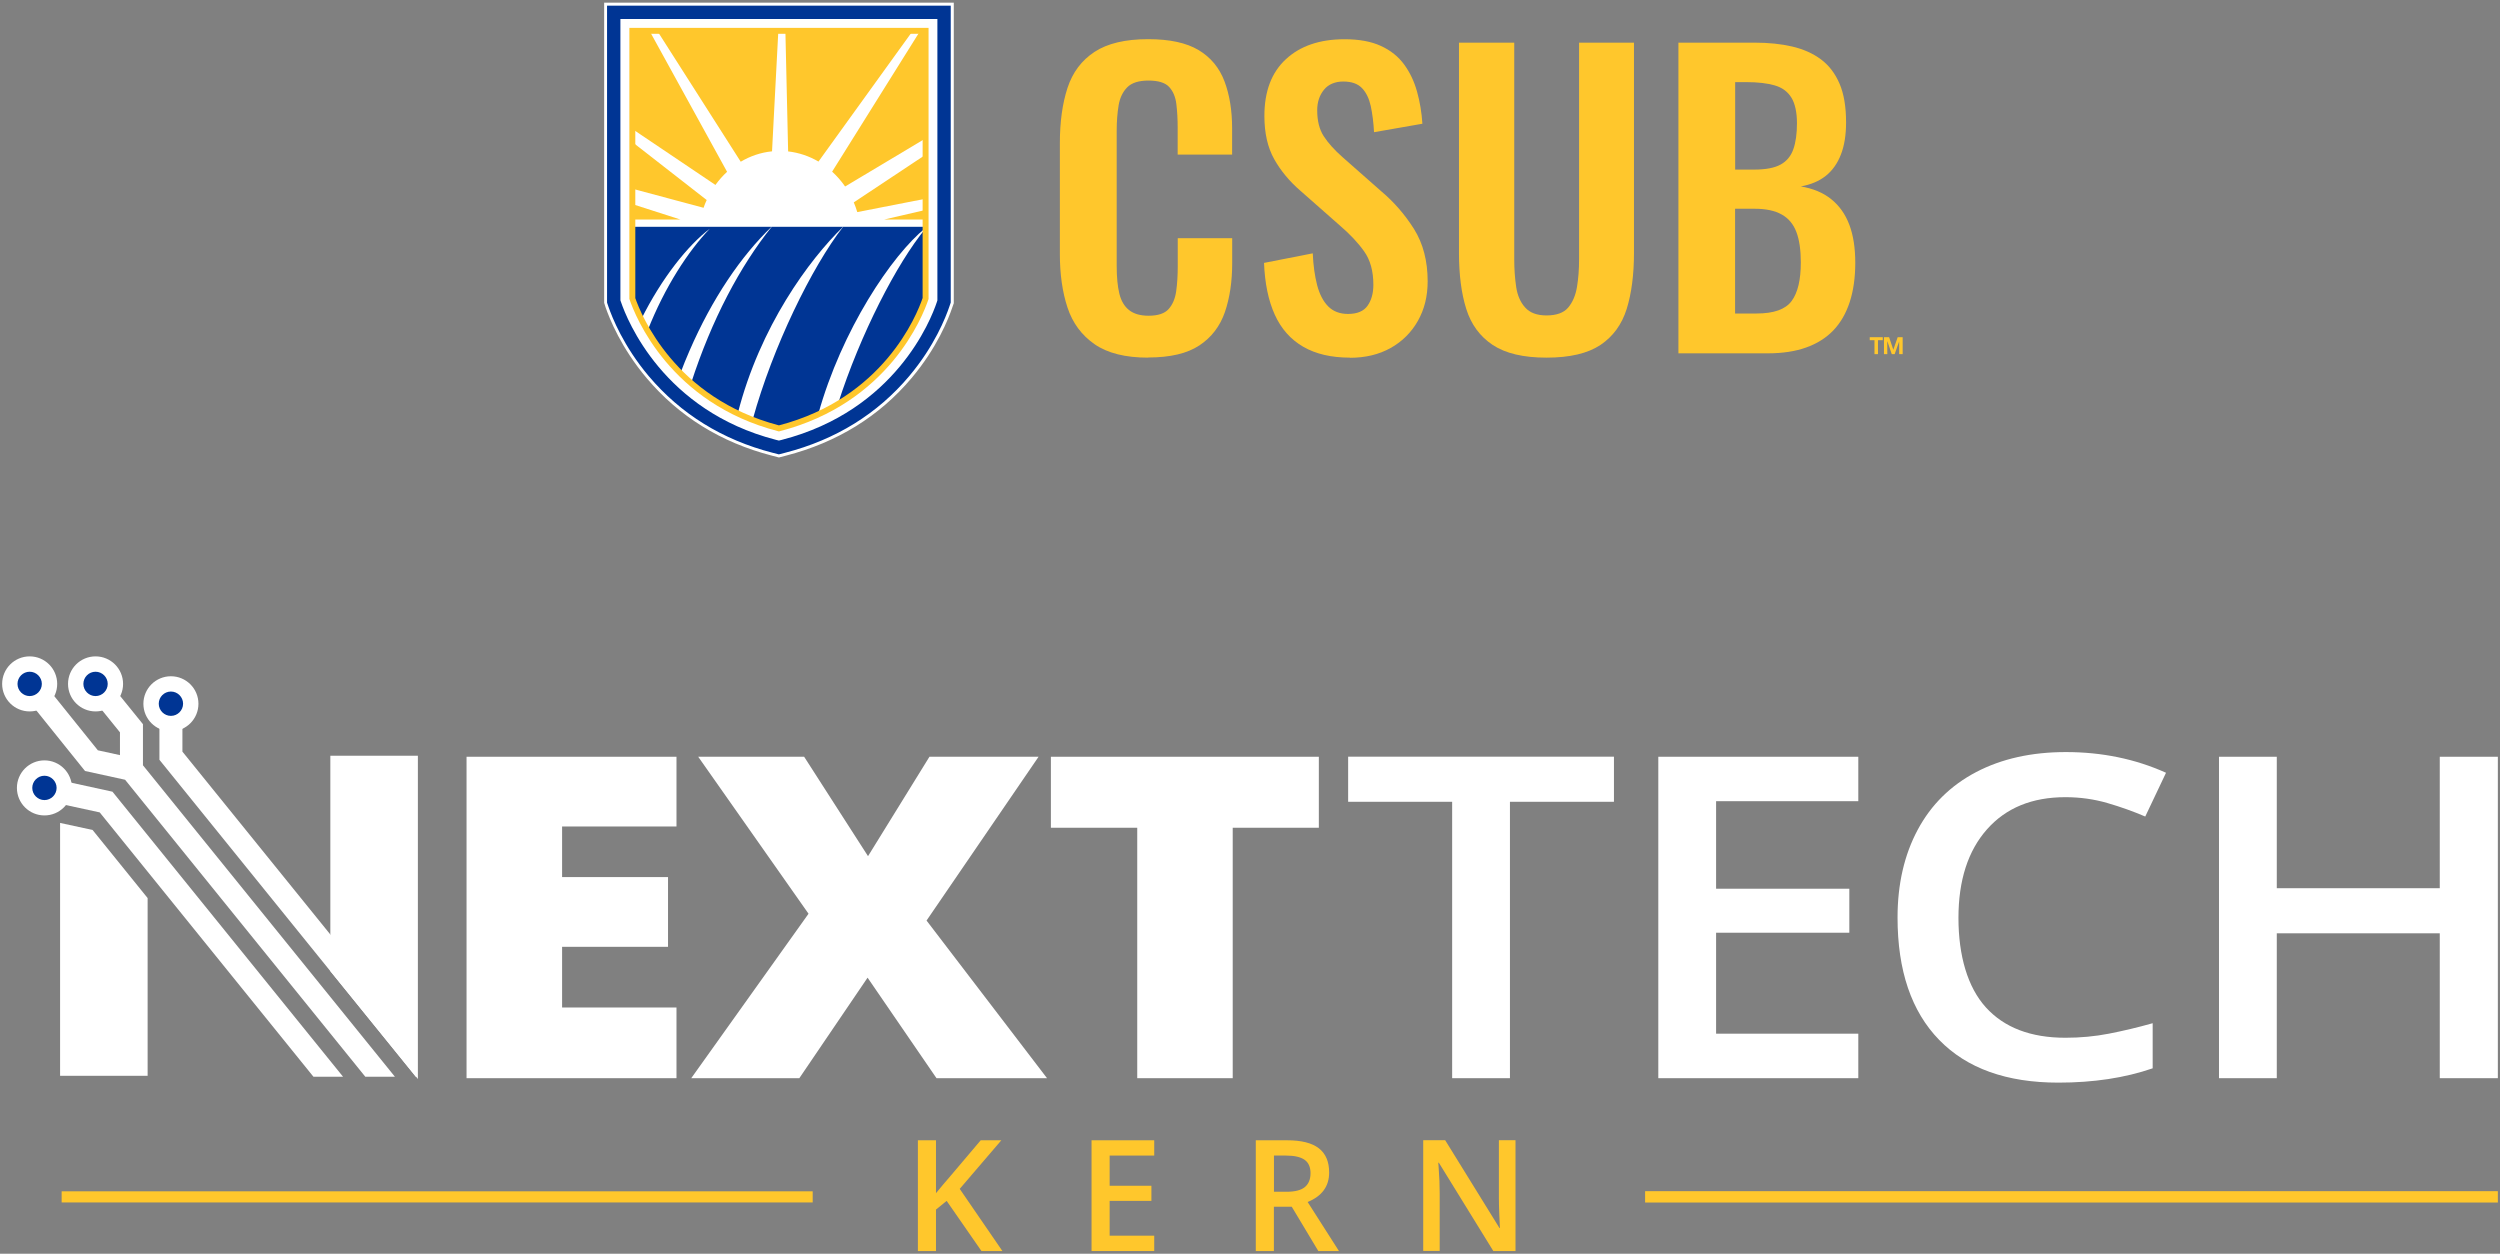 <?xml version="1.0" encoding="UTF-8"?>
<svg id="Layer_1" xmlns="http://www.w3.org/2000/svg" version="1.1" viewBox="0 0 337 169">
  <rect x="0" y="0" width="337" height="169" fill="#808080" stroke="none"/>
  <!-- Generator: Adobe Illustrator 29.5.1, SVG Export Plug-In . SVG Version: 2.1.0 Build 141)  -->
  <defs>
    <style>
      .st0 {
        fill: none;
      }

      .st1 {
        fill: #ffc72c;
      }

      .st2 {
        fill: #fff;
      }

      .st3 {
        fill: #003594;
      }
    </style>
  </defs>
  <g>
    <g>
      <path class="st2" d="M91.19,145.34h-28.3v-43.33h28.3v9.4h-15.42v6.82h14.28v9.4h-14.28v8.18h15.42v9.54Z"/>
      <path class="st2" d="M141.14,145.34h-14.9l-9.29-13.55-9.2,13.55h-14.57l15.81-22.17-14.87-21.16h14.28l8.61,13.4,8.28-13.4h14.71l-15.1,22.08,16.24,21.25Z"/>
      <path class="st2" d="M166.18,145.34h-12.88v-33.76h-11.64v-9.57h36.12v9.57h-11.61v33.76Z"/>
      <path class="st2" d="M203.54,145.34h-7.79v-37.26h-14.02v-6.08h35.83v6.08h-14.02v37.26Z"/>
      <path class="st2" d="M250.5,145.34h-26.96v-43.33h26.96v5.99h-19.17v11.8h17.96v5.93h-17.96v13.61h19.17v6.02Z"/>
      <path class="st2" d="M278.41,107.46c-4.48,0-8,1.44-10.56,4.33-2.56,2.89-3.85,6.87-3.85,11.95s1.23,9.34,3.7,12.06,6.04,4.09,10.71,4.09c2.02,0,3.98-.18,5.87-.55,1.89-.37,3.86-.83,5.9-1.41v6.08c-3.74,1.29-7.98,1.93-12.71,1.93-6.98,0-12.34-1.92-16.07-5.76-3.74-3.84-5.61-9.34-5.61-16.5,0-4.5.91-8.45,2.72-11.83,1.81-3.38,4.44-5.97,7.87-7.77,3.43-1.8,7.47-2.7,12.1-2.7,4.87,0,9.37.93,13.5,2.79l-2.8,5.9c-1.61-.69-3.31-1.3-5.1-1.82-1.79-.52-3.68-.79-5.66-.79Z"/>
      <path class="st2" d="M336.71,145.34h-7.83v-19.53h-21.97v19.53h-7.79v-43.33h7.79v17.72h21.97v-17.72h7.83v43.33Z"/>
    </g>
    <g>
      <polygon class="st2" points="19.27 97.62 14.09 91.22 11.68 93.17 16.17 98.72 16.17 101.79 13.19 101.14 5.21 91.22 2.8 93.16 11.46 103.93 16.86 105.11 49.24 145.14 53.23 145.14 19.27 103.16 19.27 97.62"/>
      <polygon class="st2" points="7.78 105.11 7.12 108.14 13.44 109.51 42.25 145.14 46.24 145.14 15.16 106.72 7.78 105.11"/>
      <polygon class="st2" points="24.59 101.32 24.59 97.89 21.49 97.89 21.49 102.42 56.04 145.14 56.21 145.14 56.21 140.41 24.59 101.32"/>
    </g>
    <polygon class="st2" points="56.33 145.45 44.53 130.91 44.53 101.87 56.33 101.87 56.33 145.45"/>
    <polygon class="st2" points="12.48 111.88 8.1 110.93 8.1 145.02 19.9 145.02 19.9 121.06 12.48 111.88"/>
    <g>
      <circle class="st3" cx="12.88" cy="92.19" r="2.68"/>
      <path class="st2" d="M12.88,95.9c-2.04,0-3.71-1.66-3.71-3.71s1.66-3.71,3.71-3.71,3.71,1.66,3.71,3.71-1.66,3.71-3.71,3.71ZM12.88,90.55c-.91,0-1.64.74-1.64,1.64s.74,1.64,1.64,1.64,1.64-.74,1.64-1.64-.74-1.64-1.64-1.64Z"/>
    </g>
    <g>
      <circle class="st3" cx="4" cy="92.19" r="2.68"/>
      <path class="st2" d="M4,95.9c-2.05,0-3.71-1.66-3.71-3.71s1.66-3.71,3.71-3.71,3.71,1.66,3.71,3.71-1.66,3.71-3.71,3.71ZM4,90.55c-.91,0-1.64.74-1.64,1.64s.74,1.64,1.64,1.64,1.64-.74,1.64-1.64-.74-1.64-1.64-1.64Z"/>
    </g>
    <g>
      <circle class="st3" cx="5.99" cy="106.21" r="2.68"/>
      <path class="st2" d="M5.99,109.92c-2.05,0-3.71-1.66-3.71-3.71s1.66-3.71,3.71-3.71,3.71,1.66,3.71,3.71-1.66,3.71-3.71,3.71ZM5.99,104.57c-.91,0-1.64.74-1.64,1.64s.74,1.64,1.64,1.64,1.64-.74,1.64-1.64-.74-1.64-1.64-1.64Z"/>
    </g>
    <g>
      <circle class="st3" cx="23.04" cy="94.87" r="2.68"/>
      <path class="st2" d="M23.04,98.58c-2.04,0-3.71-1.66-3.71-3.71s1.66-3.71,3.71-3.71,3.71,1.66,3.71,3.71-1.66,3.71-3.71,3.71ZM23.04,93.22c-.91,0-1.64.74-1.64,1.64s.74,1.64,1.64,1.64,1.64-.74,1.64-1.64-.74-1.64-1.64-1.64Z"/>
    </g>
    <rect class="st1" x="8.31" y="160.59" width="101.24" height="1.5"/>
    <rect class="st1" x="221.76" y="160.57" width="114.95" height="1.53"/>
    <g>
      <path class="st1" d="M135.13,168.64h-2.83l-4.69-6.76-1.44,1.17v5.59h-2.44v-14.93h2.44v7.13c.67-.82,1.33-1.6,1.99-2.36l4.04-4.77h2.78c-2.61,3.06-4.48,5.25-5.61,6.55l5.76,8.39Z"/>
      <path class="st1" d="M155.59,168.64h-8.45v-14.93h8.45v2.06h-6.01v4.07h5.63v2.04h-5.63v4.69h6.01v2.07Z"/>
      <path class="st1" d="M171.72,162.67v5.97h-2.44v-14.93h4.22c1.93,0,3.35.36,4.28,1.08.93.72,1.39,1.81,1.39,3.27,0,1.86-.97,3.18-2.9,3.97l4.22,6.61h-2.78l-3.58-5.97h-2.41ZM171.72,160.65h1.7c1.14,0,1.96-.21,2.47-.63.51-.42.77-1.05.77-1.88s-.28-1.45-.83-1.82c-.55-.37-1.38-.55-2.49-.55h-1.61v4.88Z"/>
      <path class="st1" d="M204.29,168.64h-2.99l-7.34-11.9h-.08l.05.66c.1,1.27.14,2.42.14,3.47v7.76h-2.22v-14.93h2.96l7.32,11.84h.06c-.01-.16-.04-.73-.08-1.71-.04-.98-.06-1.75-.06-2.3v-7.83h2.24v14.93Z"/>
    </g>
  </g>
  <g>
    <g>
      <g>
        <g>
          <path class="st3" d="M124.77,4.16v36.07c-.82,2.44-5.35,13.79-19.77,17.51-14.33-3.71-18.93-15.07-19.77-17.52V4.16h39.53M128.36.56h-46.73v40.26l.19.57c.51,1.49,2.06,5.4,5.48,9.45,4.33,5.14,9.98,8.63,16.79,10.39l.9.23.9-.23c6.85-1.77,12.51-5.27,16.83-10.4,3.41-4.05,4.94-7.96,5.44-9.45l.19-.56V.56h0Z"/>
          <path class="st2" d="M105,61.67l-.95-.25c-6.85-1.77-12.53-5.29-16.89-10.46-3.44-4.08-5-8.01-5.52-9.51l-.2-.63V.36h47.13v40.52s-.2.56-.2.56c-.5,1.5-2.05,5.44-5.48,9.51-4.35,5.17-10.05,8.69-16.94,10.47l-.95.25ZM81.83,40.79l.18.53c.51,1.48,2.05,5.36,5.44,9.38,4.31,5.1,9.92,8.58,16.69,10.33l.85.22.85-.22c6.81-1.76,12.44-5.24,16.73-10.34,3.39-4.03,4.91-7.9,5.41-9.38l.18-.53V.76h-46.33v40.03ZM105,57.95h-.05c-14.49-3.76-19.12-15.37-19.91-17.66v-.06s-.01-36.26-.01-36.26h39.93v36.33c-.78,2.29-5.34,13.88-19.92,17.64h-.05ZM85.43,40.19c.8,2.33,5.38,13.66,19.57,17.35,14.28-3.71,18.78-15.02,19.57-17.34V4.36h-39.13v35.83Z"/>
        </g>
        <path class="st2" d="M124.77,4.16v36.07c-.82,2.44-5.35,13.79-19.77,17.51-14.33-3.71-18.93-15.07-19.77-17.52V4.16h39.53M126.36,2.56h-42.73v37.93l.09.25c.82,2.41,5.7,14.63,20.88,18.55l.4.1.4-.1c15.28-3.95,20.08-16.15,20.88-18.55l.08-.25V2.56h0Z"/>
      </g>
      <g>
        <path class="st2" d="M85.23,4.16h39.53v36.07c-.82,2.44-5.35,13.79-19.77,17.51-14.33-3.71-18.93-15.07-19.77-17.52V4.16Z"/>
        <path class="st0" d="M85.23,4.16v36.06c.19.55.56,1.55,1.2,2.81.24.48.52,1,.85,1.55h0c1.02,1.74,2.46,3.76,4.43,5.72.45.45.94.9,1.45,1.35,1.74,1.5,3.81,2.91,6.29,4.09.64.3,1.31.6,2,.86,1.11.43,2.29.82,3.55,1.14,1.94-.5,3.7-1.14,5.29-1.88.94-.43,1.83-.9,2.66-1.4,8.23-4.9,11.17-12.32,11.81-14.24V4.16h-39.53Z"/>
        <g>
          <g>
            <polygon class="st1" points="91.71 29.59 85.23 29.59 85.23 27.51 91.71 29.59"/>
            <path class="st1" d="M124.76,4.16v14.5l-10.84,6.48c-.51-.74-1.1-1.41-1.75-2l11.87-18.98h.72Z"/>
            <path class="st1" d="M124.76,20.85v5.94l-9.2,1.8c-.13-.45-.29-.88-.47-1.31l9.67-6.42Z"/>
            <polygon class="st1" points="124.76 28.3 124.76 29.59 119.2 29.59 124.76 28.3"/>
            <path class="st1" d="M123.04,4.16l-1.8,2.49-5.69,7.89-5.22,7.24c-1.24-.73-2.62-1.2-4.09-1.37l-.37-16.26h17.16Z"/>
            <path class="st1" d="M95.26,26.97c-.16.34-.3.69-.42,1.04l-9.6-2.57v-6.29l10.02,7.81Z"/>
            <path class="st1" d="M98.01,23.16c-.58.53-1.1,1.12-1.57,1.77l-11.21-7.55V4.16h2.33l.48.88,9.97,18.12Z"/>
            <path class="st1" d="M104.92,4.16l-.62,11.79h0l-.23,4.45c-1.52.15-2.94.64-4.22,1.4l-10.55-16.54-.7-1.1h16.32Z"/>
          </g>
          <g>
            <path class="st3" d="M124.76,40.23v-9.42c-3.86,4.66-8.8,14.25-11.81,23.66,8.23-4.9,11.17-12.32,11.81-14.24Z"/>
            <path class="st3" d="M104.01,30.57h-18.77v9.65c.19.55.56,1.55,1.2,2.81,2.75-5.53,6.29-9.97,9.23-12.19-2.89,3-6.05,7.82-8.38,13.74h0c1.02,1.74,2.46,3.76,4.43,5.72.37-.99.77-1.97,1.2-2.96,3.07-7.1,7-12.86,11.1-16.78Z"/>
            <path class="st3" d="M93.16,51.65c1.74,1.5,3.81,2.91,6.29,4.09,2.99-11.74,9.64-20.75,14.2-25.17h-9.62c-4.26,5.29-8.1,12.53-10.87,21.08Z"/>
          </g>
          <path class="st3" d="M124.76,30.57h-11.11c-4.2,5.41-9.47,16.13-12.2,26.03,1.11.43,2.29.82,3.55,1.14,1.94-.5,3.7-1.14,5.29-1.88,3.16-11.37,9.93-21.47,14.47-25.13v-.16Z"/>
        </g>
      </g>
      <path class="st1" d="M105,58.16l-.1-.03c-14.59-3.77-19.26-15.47-20.04-17.78l-.02-.06V3.76h40.33v36.54l-.02.06c-.77,2.3-5.36,13.98-20.05,17.77l-.1.03ZM85.63,40.16c.82,2.37,5.38,13.51,19.37,17.18,14.08-3.68,18.56-14.8,19.37-17.17V4.56h-38.73v35.6Z"/>
    </g>
    <g>
      <g>
        <path class="st1" d="M154.77,48.21c-3.07,0-5.47-.6-7.22-1.81-1.74-1.21-2.96-2.85-3.65-4.94-.69-2.09-1.03-4.49-1.03-7.21v-14.95c0-2.86.34-5.34,1.03-7.45.69-2.1,1.91-3.72,3.65-4.86,1.74-1.14,4.15-1.71,7.22-1.71,2.9,0,5.16.49,6.8,1.47,1.64.98,2.8,2.39,3.49,4.21.69,1.83,1.03,3.95,1.03,6.36v3.52h-7.34v-3.62c0-1.17-.06-2.24-.18-3.21-.12-.97-.45-1.73-.98-2.3-.54-.57-1.46-.85-2.77-.85s-2.27.3-2.87.91-.99,1.41-1.16,2.43c-.17,1.02-.26,2.16-.26,3.44v18.2c0,1.52.12,2.77.36,3.75s.68,1.72,1.32,2.22,1.51.75,2.61.75c1.28,0,2.18-.3,2.72-.91.53-.6.87-1.4,1.01-2.4.14-1,.21-2.12.21-3.36v-3.78h7.34v3.36c0,2.48-.33,4.68-.98,6.59-.66,1.91-1.8,3.41-3.44,4.5-1.64,1.09-3.94,1.63-6.9,1.63Z"/>
        <path class="st1" d="M181.98,48.21c-2.52,0-4.62-.49-6.31-1.47-1.69-.98-2.97-2.42-3.83-4.32-.86-1.9-1.34-4.22-1.45-6.98l6.57-1.29c.07,1.62.27,3.05.59,4.29.33,1.24.83,2.2,1.5,2.87.67.67,1.56,1.01,2.66,1.01,1.24,0,2.12-.37,2.64-1.11.52-.74.78-1.68.78-2.82,0-1.83-.41-3.33-1.24-4.5-.83-1.17-1.93-2.34-3.31-3.52l-5.28-4.65c-1.48-1.28-2.66-2.7-3.54-4.27-.88-1.57-1.32-3.51-1.32-5.82,0-3.31.96-5.86,2.9-7.65,1.93-1.79,4.57-2.69,7.91-2.69,1.97,0,3.6.3,4.91.91,1.31.6,2.35,1.44,3.13,2.51.78,1.07,1.35,2.28,1.73,3.65.38,1.36.62,2.8.72,4.32l-6.52,1.14c-.07-1.31-.22-2.48-.44-3.52-.23-1.03-.62-1.84-1.19-2.43-.57-.59-1.41-.88-2.51-.88s-2.01.37-2.61,1.11c-.6.74-.91,1.66-.91,2.77,0,1.41.29,2.58.88,3.49.59.91,1.43,1.85,2.53,2.82l5.22,4.6c1.72,1.45,3.2,3.15,4.42,5.09,1.22,1.95,1.84,4.3,1.84,7.06,0,2-.44,3.78-1.32,5.33-.88,1.55-2.1,2.77-3.67,3.65s-3.4,1.32-5.51,1.32Z"/>
        <path class="st1" d="M208.46,48.21c-3.1,0-5.52-.57-7.24-1.71-1.72-1.14-2.91-2.76-3.57-4.86-.66-2.1-.98-4.62-.98-7.55V5.75h7.45v29.22c0,1.31.09,2.54.26,3.7.17,1.16.58,2.09,1.22,2.79.64.71,1.59,1.06,2.87,1.06,1.34,0,2.32-.35,2.92-1.06.6-.71,1-1.64,1.19-2.79.19-1.16.28-2.39.28-3.7V5.75h7.4v28.34c0,2.93-.33,5.45-.98,7.55-.66,2.1-1.84,3.72-3.54,4.86-1.71,1.14-4.13,1.71-7.27,1.71Z"/>
        <path class="st1" d="M226.25,47.64V5.75h10.29c1.86,0,3.54.17,5.04.52,1.5.35,2.79.92,3.88,1.73,1.09.81,1.92,1.91,2.51,3.28.59,1.38.88,3.12.88,5.22,0,1.69-.23,3.14-.7,4.34-.47,1.21-1.15,2.16-2.04,2.87-.9.71-2.02,1.18-3.36,1.42,1.65.28,3.03.85,4.11,1.73,1.09.88,1.9,2.03,2.43,3.44.53,1.41.8,3.12.8,5.12s-.25,3.77-.75,5.3c-.5,1.53-1.24,2.81-2.22,3.83-.98,1.02-2.21,1.78-3.67,2.3s-3.18.78-5.15.78h-12.05ZM233.9,22.86h2.59c1.52,0,2.69-.22,3.52-.67.83-.45,1.4-1.14,1.73-2.07s.49-2.1.49-3.52-.25-2.63-.75-3.44c-.5-.81-1.25-1.36-2.25-1.65-1-.29-2.28-.44-3.83-.44h-1.5v11.79ZM233.9,42.26h2.9c2.31,0,3.88-.56,4.71-1.68.83-1.12,1.24-2.85,1.24-5.2,0-1.69-.2-3.06-.6-4.11-.4-1.05-1.05-1.84-1.97-2.35-.91-.52-2.13-.78-3.65-.78h-2.64v14.12Z"/>
      </g>
      <path class="st1" d="M253.14,47.74h-.46v-1.88h-.64v-.41h1.76v.41h-.65v1.88ZM255.01,47.74l-.59-1.73h-.02v.38s.01,1.35.01,1.35h-.45v-2.29h.69l.57,1.7.59-1.7h.67v2.29h-.47v-1.73s0,0,0,0l-.61,1.73h-.39Z"/>
    </g>
  </g>
</svg>